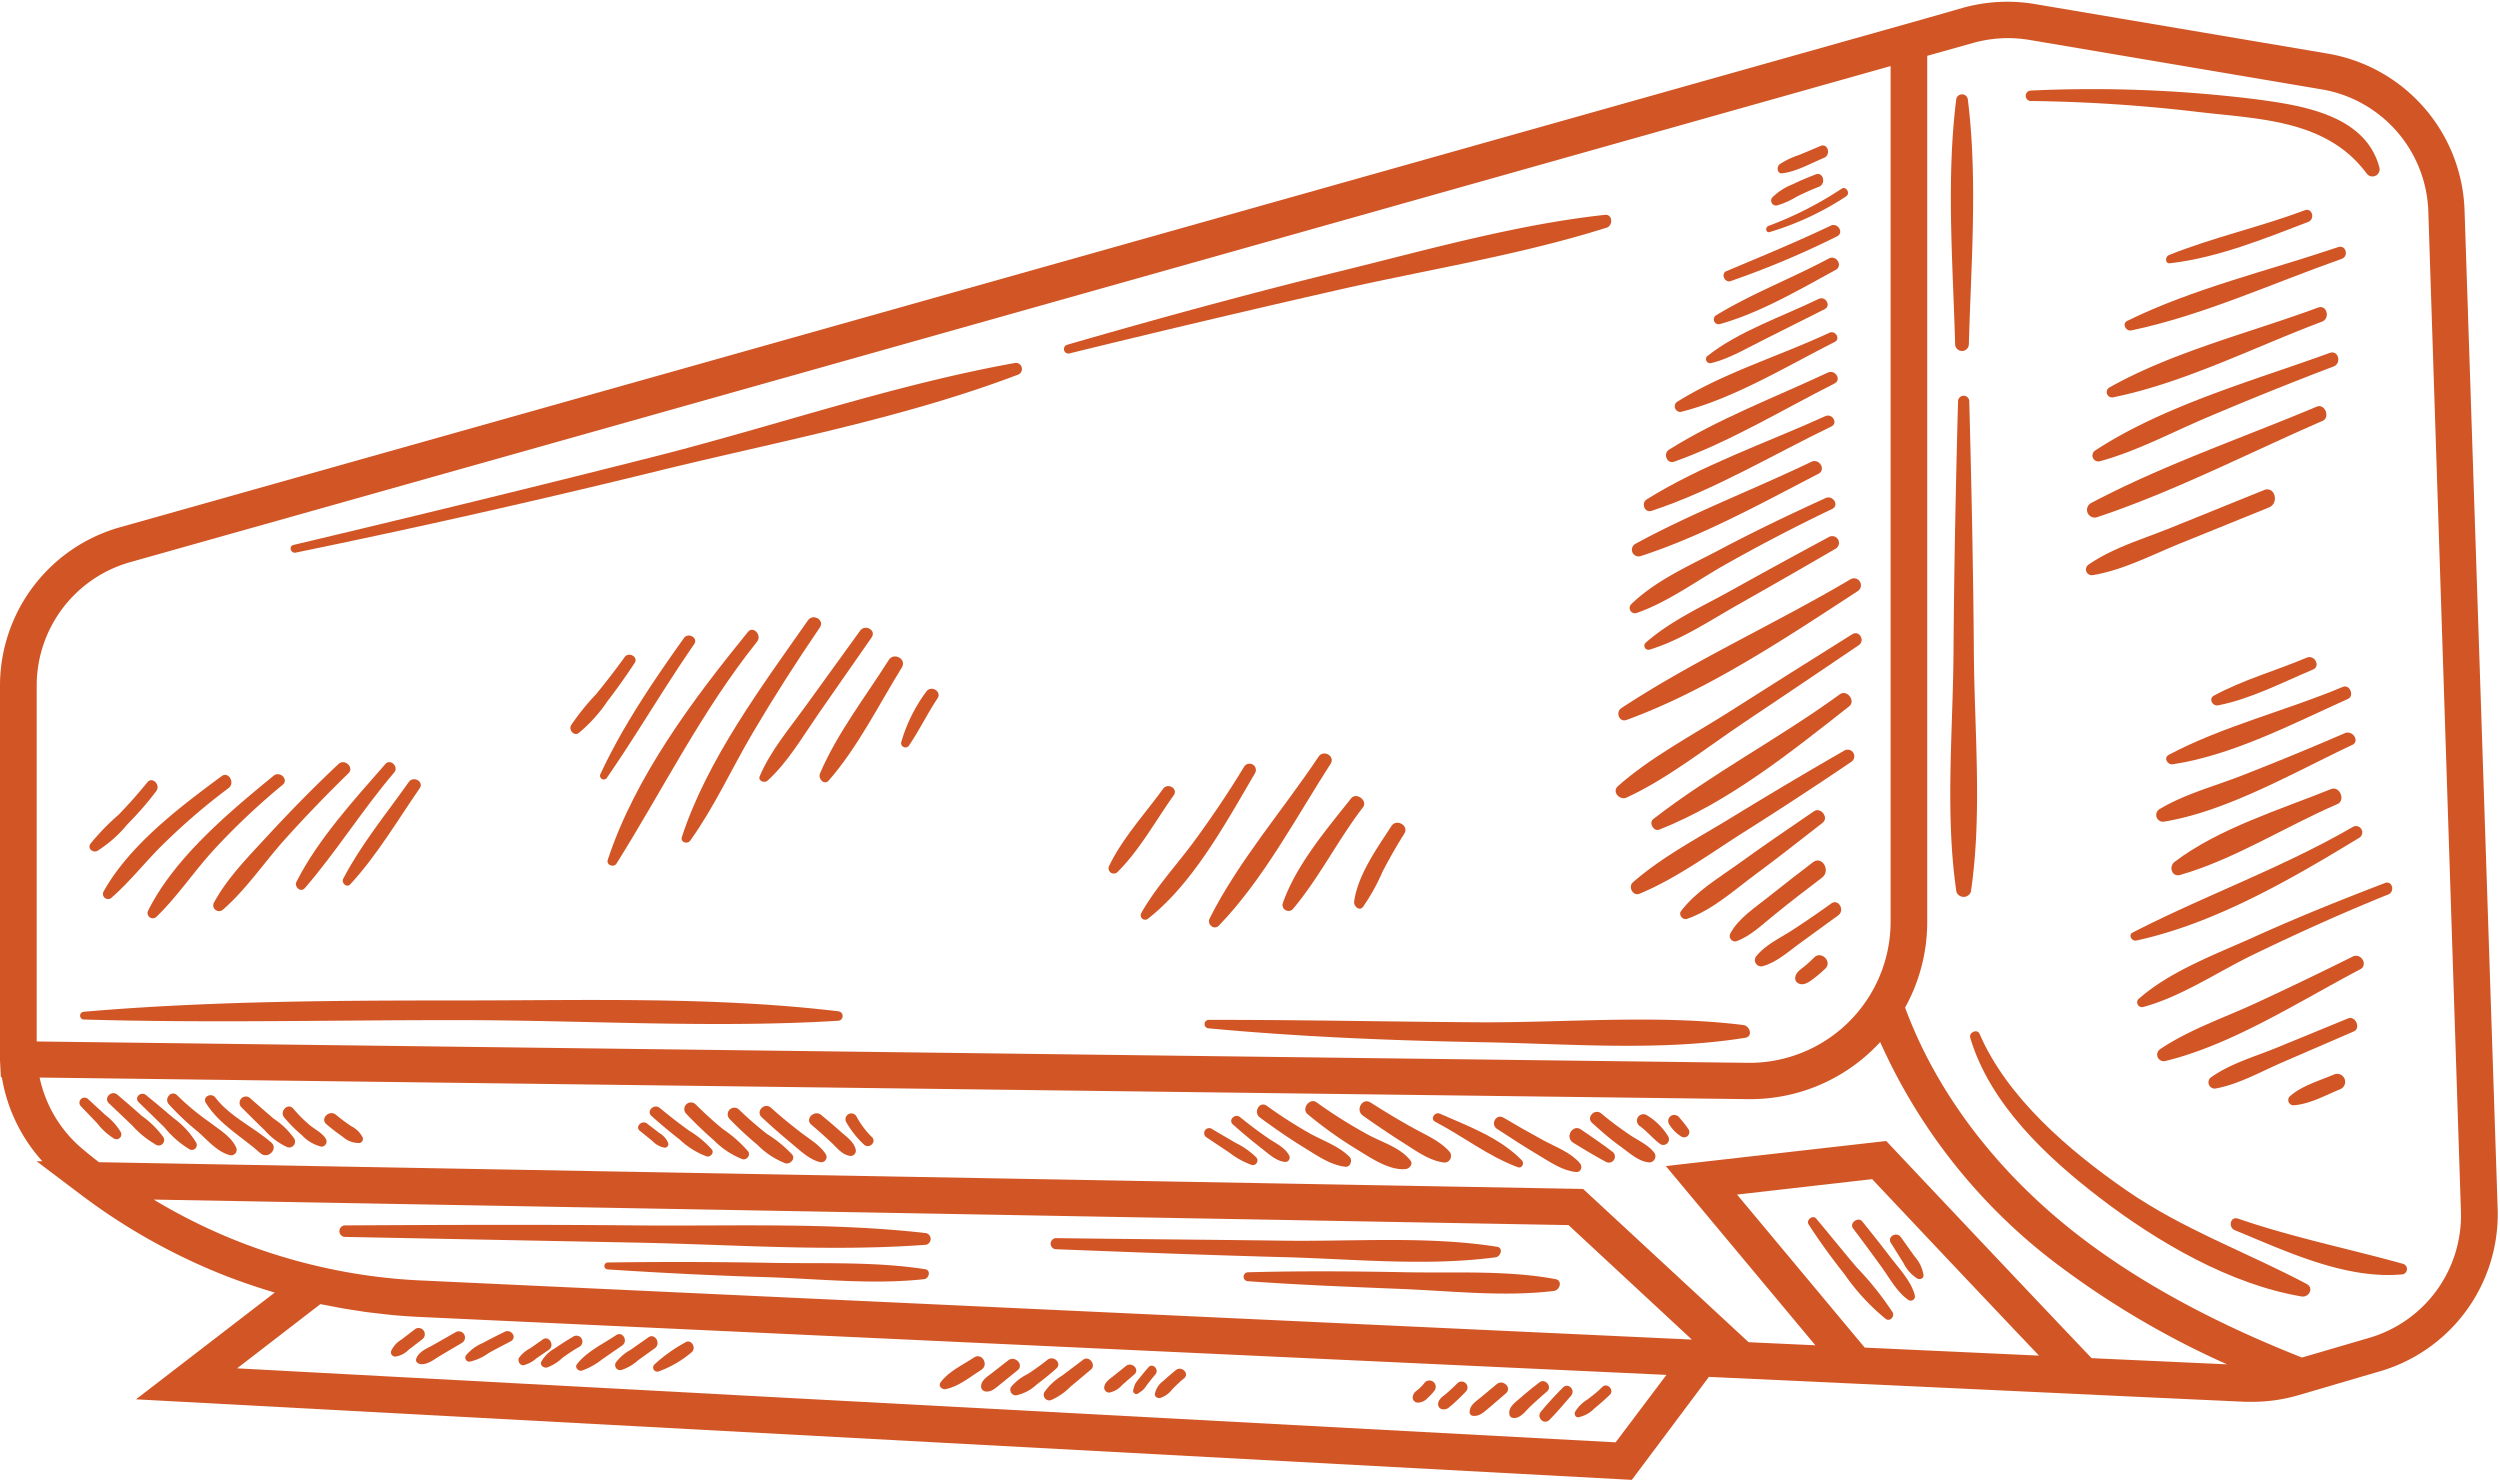 <?xml version="1.0" encoding="UTF-8" standalone="no"?><svg xmlns="http://www.w3.org/2000/svg" xmlns:xlink="http://www.w3.org/1999/xlink" data-name="Layer 1" fill="#d25525" height="192" preserveAspectRatio="xMidYMid meet" version="1" viewBox="88.0 153.9 324.3 192.0" width="324.3" zoomAndPan="magnify"><g id="change1_1"><path d="M389.93,160.85l-38-6.43a21.45,21.45,0,0,0-9.32.5L338,156.24h0L103.55,222.3A21.36,21.36,0,0,0,88,242.79v47.44c0,.4,0,.79,0,1.18l.11,2.22h.13a21.42,21.42,0,0,0,5.26,10.91h-.75l5.79,4.37,0,0,.6.45h0a79.17,79.17,0,0,0,18.3,10.11q3.08,1.18,6.2,2.1l-18,13.85,192.78,10.38,1.26.07,10-13.36,3,.14h0l14.71.68h0l36.44,1.7h0l15.4.71,1,0a21,21,0,0,0,5.9-.85l10.23-3A21.24,21.24,0,0,0,412,310.82l-4.3-129.69A21.34,21.34,0,0,0,389.93,160.85ZM92.76,242.79a16.64,16.64,0,0,1,12.07-15.95l228.42-64.37v111a18.32,18.32,0,0,1-18.55,18.3L92.76,289ZM297.58,341,118.76,331.4l10.8-8.33,1.36.26,1.37.26c.67.12,1.33.22,2,.32.46.07.91.15,1.37.21l2.16.25,1.2.13c1.12.1,2.24.18,3.36.23l161.79,7.52Zm-155-21a73,73,0,0,1-13.08-1.79,73.13,73.13,0,0,1-21.56-8.7l183.53,3.31,16,14.85Zm187.31,8.71-16.56-19.85,17.53-2c2.94,3.12,13.26,14.08,21.64,22.89Zm29.43,1.37c-10-10.51-25.67-27.14-25.83-27.31l-.81-.86-28.59,3.25,19.4,23.25-8.66-.4-21.47-19.88-192.52-3.47c-.7-.53-1.41-1.11-2.13-1.71a16.56,16.56,0,0,1-5.57-9.27l221.49,2.8H315a22.84,22.84,0,0,0,16.17-6.65c.25-.24.49-.49.73-.75a73.8,73.8,0,0,0,22.93,28.8,113.16,113.16,0,0,0,22.06,13ZM407.23,311a16.54,16.54,0,0,1-11.94,16.46L386.61,330c-9.76-3.86-20-8.91-28.94-15.8-10.68-8.24-18.51-18.65-22.54-29.6A22.93,22.93,0,0,0,338,273.46V161.14l5.95-1.67a16.82,16.82,0,0,1,7.26-.4l38,6.43a16.61,16.61,0,0,1,13.79,15.79L407.23,311Z"/></g><g id="change1_2"><path d="M328.84,318.29c-1.77-2.08-3.48-4.22-5.24-6.31-.44-.53-1.32.16-1,.73,1.44,2.24,3,4.37,4.66,6.47a28.33,28.33,0,0,0,5.37,5.82c.55.39,1.18-.35.88-.87A40.48,40.48,0,0,0,328.84,318.29Z"/></g><g id="change1_3"><path d="M333.24,317c-1.2-1.57-2.43-3.12-3.67-4.66-.54-.66-1.71.23-1.19.91,1.29,1.71,2.57,3.44,3.82,5.18,1,1.41,1.94,3.14,3.39,4.12a.55.55,0,0,0,.8-.62C335.93,320.11,334.37,318.48,333.24,317Z"/></g><g id="change1_4"><path d="M334.93,317.76a4.94,4.94,0,0,0,1.79,2c.34.16.83,0,.8-.45a4.67,4.67,0,0,0-1.15-2.41l-1.79-2.52c-.55-.76-1.82-.07-1.29.76S334.38,316.89,334.93,317.76Z"/></g><g id="change1_5"><path d="M282,317c.69-.1,1.05-1.24.19-1.37-9-1.42-18.65-.66-27.76-.79-9.81-.13-19.61-.2-29.42-.33a.72.72,0,0,0,0,1.44c9.5.37,19,.74,28.5,1C262.78,317.14,272.71,318.23,282,317Z"/></g><g id="change1_6"><path d="M289.78,319.83c-6.17-1.16-12.87-.78-19.14-.89-6.91-.13-13.82-.19-20.74,0a.58.58,0,0,0,0,1.16c6.61.48,13.22.73,19.84,1s13.39,1.05,19.84.26C290.36,321.25,290.72,320,289.78,319.83Z"/></g><g id="change1_7"><path d="M208.14,313.86c-12.41-1.42-25.24-.88-37.72-1s-25.15-.07-37.73,0a.75.75,0,0,0,0,1.49l37.73.74c12.48.24,25.26,1.21,37.72.28A.78.78,0,0,0,208.14,313.86Z"/></g><g id="change1_8"><path d="M208,318.54c-6.43-1-13.24-.71-19.73-.82-7.15-.13-14.27-.15-21.42-.05a.45.45,0,0,0,0,.9c6.83.45,13.64.79,20.48,1s13.79,1,20.49.27C208.51,319.81,208.82,318.67,208,318.54Z"/></g><g id="change1_9"><path d="M292.75,337.75a4.06,4.06,0,0,0,2.07-1.14c.69-.57,1.36-1.16,2-1.77s-.34-1.68-1-1-1.21,1.06-1.85,1.57a4.89,4.89,0,0,0-1.63,1.6C292.17,337.28,292.33,337.8,292.75,337.75Z"/></g><g id="change1_10"><path d="M289,338.08c1-1,1.88-2.08,2.8-3.13.63-.72-.39-1.77-1.05-1.06-1,1-1.94,2-2.84,3.1C287.24,337.74,288.26,338.81,289,338.08Z"/></g><g id="change1_11"><path d="M284.31,337.84c.89.09,1.56-.87,2.13-1.42s1.46-1.35,2.22-2-.23-1.75-.93-1.22-1.61,1.25-2.37,1.92-1.68,1.26-1.57,2.18A.54.54,0,0,0,284.31,337.84Z"/></g><g id="change1_12"><path d="M279,337.55c.89.15,1.5-.49,2.13-1l2.22-1.91c.82-.71-.37-1.87-1.19-1.19s-1.43,1.19-2.15,1.78-1.37,1-1.37,1.87A.48.48,0,0,0,279,337.55Z"/></g><g id="change1_13"><path d="M275,336.69a1.06,1.06,0,0,0,1-.25c.25-.2.5-.42.74-.64.48-.44.95-.9,1.4-1.37a.77.77,0,0,0-1.09-1.09c-.44.44-.9.87-1.37,1.28s-1.09.73-1.13,1.42A.67.67,0,0,0,275,336.69Z"/></g><g id="change1_14"><path d="M271.92,335.85a1.75,1.75,0,0,0,1.29-.62,5.57,5.57,0,0,0,.81-.87.82.82,0,1,0-1.29-1,5.68,5.68,0,0,1-.68.71l-.32.26a1.16,1.16,0,0,0-.45.66A.67.67,0,0,0,271.92,335.85Z"/></g><g id="change1_15"><path d="M238.48,335.25a3.15,3.15,0,0,0,1.6-1.15c.49-.48,1-1,1.52-1.4.74-.64-.33-1.67-1.07-1.07-.56.46-1.11.93-1.64,1.42a2.64,2.64,0,0,0-1.08,1.69C237.78,335.12,238.18,335.29,238.48,335.25Z"/></g><g id="change1_16"><path d="M235,334.22c-.1.32.31.67.6.46a5.87,5.87,0,0,0,.65-.46,3.62,3.62,0,0,0,.52-.65c.36-.47.73-.93,1.11-1.39.53-.63-.37-1.55-.91-.91-.4.47-.8.94-1.17,1.42a5.57,5.57,0,0,0-.52.68A5,5,0,0,0,235,334.22Z"/></g><g id="change1_17"><path d="M231.89,334.55a3,3,0,0,0,1.69-1l1.56-1.36c.76-.65-.33-1.7-1.09-1.09l-1.54,1.24c-.46.38-1.12.77-1.25,1.39A.65.65,0,0,0,231.89,334.55Z"/></g><g id="change1_18"><path d="M223.48,334.48a.73.73,0,0,0,.81,1.06,7.86,7.86,0,0,0,2.57-1.76c.9-.74,1.78-1.49,2.67-2.24.69-.58-.24-1.82-1-1.27l-2.79,2.1A7.71,7.71,0,0,0,223.48,334.48Z"/></g><g id="change1_19"><path d="M219.15,333.82a.73.73,0,0,0,.63,1.09,5.52,5.52,0,0,0,2.71-1.42c.87-.65,1.71-1.33,2.52-2.05s-.35-1.77-1.14-1.14a30.67,30.67,0,0,1-2.56,1.84A6.63,6.63,0,0,0,219.15,333.82Z"/></g><g id="change1_20"><path d="M215.74,334.38c.86.2,1.51-.53,2.13-1l2.13-1.73c.89-.72-.37-2-1.26-1.25L216.69,332c-.59.47-1.43.94-1.42,1.78A.64.64,0,0,0,215.74,334.38Z"/></g><g id="change1_21"><path d="M210.65,334.1c1.71-.32,3.21-1.61,4.66-2.52,1-.64.07-2.25-.94-1.6-1.5,1-3.31,1.79-4.38,3.27C209.67,333.7,210.2,334.18,210.65,334.1Z"/></g><g id="change1_22"><path d="M173.41,331.81a13.74,13.74,0,0,0,4.24-2.44c.8-.56,0-1.88-.77-1.32a19.88,19.88,0,0,0-4,2.86A.54.54,0,0,0,173.41,331.81Z"/></g><g id="change1_23"><path d="M167.87,330.67a.66.66,0,0,0,.73.95,6,6,0,0,0,2.18-1.27l2.17-1.56c.84-.61,0-2-.83-1.42L169.8,329A6,6,0,0,0,167.87,330.67Z"/></g><g id="change1_24"><path d="M162.84,330.87c-.32.41.2.95.63.83a8.73,8.73,0,0,0,2.6-1.44l2.65-1.83c.8-.56.05-1.89-.78-1.34C166.25,328.22,164.09,329.24,162.84,330.87Z"/></g><g id="change1_25"><path d="M158.21,330.56c-.19.48.34.8.73.74A5.69,5.69,0,0,0,161,330c.71-.49,1.43-1,2.17-1.4a.77.77,0,0,0-.78-1.33c-.82.48-1.63,1-2.42,1.54A4.43,4.43,0,0,0,158.21,330.56Z"/></g><g id="change1_26"><path d="M155.88,331a3.78,3.78,0,0,0,1.67-.87l1.65-1.14c.81-.56,0-1.91-.78-1.34l-1.64,1.15a4.14,4.14,0,0,0-1.45,1.23C155.13,330.36,155.36,331,155.88,331Z"/></g><g id="change1_27"><path d="M148.89,330.54a6.43,6.43,0,0,0,2.49-1.12c.93-.52,1.87-1,2.83-1.5s.1-1.67-.74-1.26-1.91.95-2.85,1.46a5.63,5.63,0,0,0-2.19,1.62A.53.53,0,0,0,148.89,330.54Z"/></g><g id="change1_28"><path d="M142,330.14c-.16.38.22.67.53.71.93.12,1.82-.64,2.58-1.09l2.81-1.66a.8.8,0,0,0-.81-1.39l-3,1.71C143.25,328.89,142.33,329.24,142,330.14Z"/></g><g id="change1_29"><path d="M141.89,326.28l-1.81,1.39a3.24,3.24,0,0,0-1.35,1.51.56.56,0,0,0,.53.7A3,3,0,0,0,141,329l1.71-1.32a.83.83,0,0,0,.29-1.11A.81.81,0,0,0,141.89,326.28Z"/></g><g id="change1_30"><path d="M101.68,298.55l-2.29-2.11a.66.66,0,0,0-.93.93l2.15,2.24a8.06,8.06,0,0,0,2.21,2,.63.63,0,0,0,.85-.85A7.9,7.9,0,0,0,101.68,298.55Z"/></g><g id="change1_31"><path d="M106.35,298.62c-1-.91-2.07-1.81-3.11-2.71-.75-.66-1.85.41-1.11,1.11l3,2.85a12.39,12.39,0,0,0,3,2.46.71.71,0,0,0,1-1A12.09,12.09,0,0,0,106.35,298.62Z"/></g><g id="change1_32"><path d="M110.51,298.94c-1.17-1-2.36-2-3.58-3-.66-.51-1.57.33-.94.94l3.33,3.25A12.83,12.83,0,0,0,112.6,303a.64.64,0,0,0,.86-.86A11,11,0,0,0,110.51,298.94Z"/></g><g id="change1_33"><path d="M115.16,299.45A32.09,32.09,0,0,1,111,296c-.7-.75-1.76.35-1.12,1.12a33.88,33.88,0,0,0,3.85,3.63c1.18,1.05,2.52,2.62,4.11,3a.71.71,0,0,0,.79-1C118,301.33,116.36,300.38,115.16,299.45Z"/></g><g id="change1_34"><path d="M115.93,296.27c-.54-.7-1.72-.08-1.22.71,1.76,2.82,4.66,4.36,7.08,6.52.95.85,2.36-.57,1.4-1.4C120.85,300.09,117.83,298.75,115.93,296.27Z"/></g><g id="change1_35"><path d="M123.48,299c-1-.86-2-1.73-3-2.62a.82.82,0,0,0-1.16,1.16c1,1,2,2,3,2.95a8.61,8.61,0,0,0,3,2.24.77.77,0,0,0,.86-1.12A10,10,0,0,0,123.48,299Z"/></g><g id="change1_36"><path d="M128.13,299.81a18,18,0,0,1-2.09-2.1c-.69-.81-1.84.36-1.16,1.16a18.35,18.35,0,0,0,2.29,2.29,5.15,5.15,0,0,0,2.53,1.49.68.68,0,0,0,.58-1C129.82,300.86,128.81,300.39,128.13,299.81Z"/></g><g id="change1_37"><path d="M133.58,300a23.67,23.67,0,0,1-2-1.49c-.86-.71-2.1.51-1.23,1.23a25.64,25.64,0,0,0,2.11,1.62,3.09,3.09,0,0,0,2.21.81.56.56,0,0,0,.39-.69A3.28,3.28,0,0,0,133.58,300Z"/></g><g id="change1_38"><path d="M173.51,300.86l-1.57-1.21c-.66-.51-1.61.4-.94.94l1.62,1.31a2.9,2.9,0,0,0,1.61.88.47.47,0,0,0,.45-.6A2.72,2.72,0,0,0,173.51,300.86Z"/></g><g id="change1_39"><path d="M177.39,300.57c-1.31-.94-2.57-1.93-3.81-2.95-.73-.6-1.79.41-1.06,1.05,1.19,1.06,2.4,2.08,3.66,3.06a10.36,10.36,0,0,0,3.49,2.18c.46.13,1-.45.68-.89A12.72,12.72,0,0,0,177.39,300.57Z"/></g><g id="change1_40"><path d="M181.77,300.36c-1.23-1-2.4-2.08-3.53-3.2a.86.86,0,0,0-1.22,1.22q1.72,1.81,3.62,3.47a10.62,10.62,0,0,0,3.67,2.42c.52.16,1.09-.49.75-1A16.77,16.77,0,0,0,181.77,300.36Z"/></g><g id="change1_41"><path d="M187.5,301a45.37,45.37,0,0,1-3.63-3.16.86.86,0,0,0-1.22,1.22,45.73,45.73,0,0,0,3.61,3.35,10.4,10.4,0,0,0,3.64,2.4c.59.15,1.3-.57.87-1.13A16,16,0,0,0,187.5,301Z"/></g><g id="change1_42"><path d="M191.76,300.71c-1.28-1-2.53-2-3.75-3.12-.83-.73-2,.46-1.22,1.22,1.26,1.17,2.54,2.3,3.86,3.39,1.11.92,2.3,2.1,3.72,2.45a.69.69,0,0,0,.77-1C194.35,302.41,192.91,301.61,191.76,300.71Z"/></g><g id="change1_43"><path d="M197.06,300.7c-.83-.74-1.68-1.46-2.54-2.17s-2.16.52-1.27,1.27,1.68,1.46,2.5,2.22,1.42,1.61,2.43,1.81A.68.68,0,0,0,199,303C198.76,302,197.8,301.36,197.06,300.7Z"/></g><g id="change1_44"><path d="M199.08,298.69a.76.76,0,0,0-1.31.77,12.46,12.46,0,0,0,2.3,2.91c.69.65,1.73-.38,1-1A11.13,11.13,0,0,1,199.08,298.69Z"/></g><g id="change1_45"><path d="M248.24,302.13l-3.11-1.83a.65.65,0,0,0-.65,1.12l3,2a10.3,10.3,0,0,0,2.9,1.6.6.6,0,0,0,.57-1A10.35,10.35,0,0,0,248.24,302.13Z"/></g><g id="change1_46"><path d="M252.45,301.51q-1.84-1.27-3.58-2.69c-.66-.53-1.59.36-.94.94q1.74,1.55,3.58,3c1,.75,2,1.78,3.23,1.87a.57.57,0,0,0,.49-.84C254.69,302.73,253.38,302.16,252.45,301.51Z"/></g><g id="change1_47"><path d="M257.86,300.9a58.58,58.58,0,0,1-5.54-3.56c-.93-.66-1.79.86-.89,1.52,1.87,1.38,3.79,2.71,5.78,3.93,1.63,1,3.36,2.23,5.29,2.46.68.09,1-.87.54-1.3C261.66,302.56,259.55,301.85,257.86,300.9Z"/></g><g id="change1_48"><path d="M265.4,301.06a63.79,63.79,0,0,1-6.61-4.16c-.89-.65-2,.82-1.18,1.52a52.94,52.94,0,0,0,6.24,4.48c1.78,1.08,4.33,2.88,6.49,2.65.48-.05,1-.61.63-1.1C269.67,302.75,267.25,302.08,265.4,301.06Z"/></g><g id="change1_49"><path d="M271.17,300.14c-1.82-1-3.61-2.1-5.38-3.22-1.08-.68-2,1-1,1.69,1.71,1.22,3.44,2.39,5.21,3.51,1.59,1,3.28,2.27,5.16,2.56a.86.86,0,0,0,.84-1.42C274.72,301.84,272.81,301.07,271.17,300.14Z"/></g><g id="change1_50"><path d="M274.79,298.37c-.69-.3-1.32.68-.61,1.05,3.6,1.88,6.91,4.49,10.73,5.9.52.19.86-.53.52-.89C282.57,301.49,278.49,300,274.79,298.37Z"/></g><g id="change1_51"><path d="M288.31,301.88q-2.67-1.45-5.28-3c-.94-.56-1.74.85-.85,1.45,1.8,1.19,3.62,2.36,5.47,3.46,1.52.9,3.08,2,4.86,2.15.61,0,.79-.72.46-1.11C291.8,303.41,289.89,302.73,288.31,301.88Z"/></g><g id="change1_52"><path d="M293.07,300.41c-1.06-.72-2.11,1-1,1.72,1.4.86,2.79,1.7,4.24,2.48a.78.78,0,0,0,.79-1.35C295.78,302.26,294.43,301.33,293.07,300.41Z"/></g><g id="change1_53"><path d="M299.53,301.19a44.16,44.16,0,0,1-3.8-2.84c-.83-.71-2,.47-1.21,1.21,1.17,1.05,2.35,2.1,3.61,3s2.37,2,3.83,2.13a.8.8,0,0,0,.68-1.19C301.91,302.46,300.59,301.9,299.53,301.19Z"/></g><g id="change1_54"><path d="M301.6,298.55a.85.85,0,0,0-1.15.3.87.87,0,0,0,.3,1.15c.91.67,1.62,1.54,2.5,2.22a.74.74,0,0,0,1.16-.89A8.22,8.22,0,0,0,301.6,298.55Z"/></g><g id="change1_55"><path d="M305.88,298.92a.82.82,0,0,0-1.09-.29.8.8,0,0,0-.28,1.09,4.85,4.85,0,0,0,1.64,1.64.68.68,0,0,0,.92-.91A12.54,12.54,0,0,0,305.88,298.92Z"/></g><g id="change1_56"><path d="M314.18,286.87c-11.32-1.41-23.32-.27-34.73-.36-11.58-.08-23.15-.33-34.72-.31a.55.55,0,0,0,0,1.09c11.85,1.11,23.75,1.59,35.66,1.81,11.12.2,23,1.2,34-.58C315.43,288.35,315,287,314.18,286.87Z"/></g><g id="change1_57"><path d="M196.8,285.09c-16.15-1.93-32.76-1.41-49-1.41s-32.74.07-49,1.47a.51.51,0,0,0,0,1c16.32.48,32.68.06,49,.08s32.74,1.07,49,.08A.62.62,0,0,0,196.8,285.09Z"/></g><g id="change1_58"><path d="M317.57,184a37.5,37.5,0,0,0,9.91-4.63c.59-.39,0-1.36-.57-1a46.55,46.55,0,0,1-9.54,4.85C316.92,183.45,317.1,184.16,317.57,184Z"/></g><g id="change1_59"><path d="M312.48,190.37a116.07,116.07,0,0,0,13.82-5.81c.93-.45.12-1.83-.81-1.39-4.46,2.12-9,4-13.56,5.91C311.2,189.39,311.72,190.61,312.48,190.37Z"/></g><g id="change1_60"><path d="M311.17,195.92c5.22-1.48,10.19-4.42,14.94-7,1-.53.11-2-.87-1.49-4.76,2.55-9.95,4.53-14.56,7.33A.63.63,0,0,0,311.17,195.92Z"/></g><g id="change1_61"><path d="M318.56,180.54a10.86,10.86,0,0,0,2.51-1.13c.94-.47,1.9-.9,2.88-1.28s.56-2-.44-1.6-2,.8-2.93,1.26a7.93,7.93,0,0,0-2.64,1.68A.64.64,0,0,0,318.56,180.54Z"/></g><g id="change1_62"><path d="M319.21,176.38c1.83-.23,3.69-1.29,5.39-2,.95-.38.53-1.94-.43-1.55L321.4,174a10.39,10.39,0,0,0-2.52,1.19C318.44,175.5,318.49,176.47,319.21,176.38Z"/></g><g id="change1_63"><path d="M310,201c2.47-.62,4.7-2,7-3.13l7.69-3.86c.89-.45.11-1.77-.78-1.33-4.64,2.26-10.35,4.17-14.41,7.39C309,200.47,309.47,201.15,310,201Z"/></g><g id="change1_64"><path d="M306,207.34c6.88-1.71,13.65-5.88,20-9.08.79-.41.09-1.56-.7-1.19-6.42,3-13.82,5.22-19.81,9A.73.73,0,0,0,306,207.34Z"/></g><g id="change1_65"><path d="M305.18,213.79c7.16-2.55,14-6.71,20.77-10.13,1-.48.12-1.88-.84-1.43-6.8,3.19-14.24,6-20.6,10C303.71,212.7,304.21,214.14,305.18,213.79Z"/></g><g id="change1_66"><path d="M302.23,220.17c8-2.62,15.75-7.29,23.34-10.95.9-.44.11-1.74-.78-1.34-7.62,3.45-16.1,6.37-23.18,10.8C300.85,219.15,301.33,220.46,302.23,220.17Z"/></g><g id="change1_67"><path d="M300.79,226.05c8-2.6,15.64-6.83,23.08-10.68,1.05-.54.13-2.06-.91-1.56-7.54,3.62-15.51,6.64-22.84,10.65A.87.87,0,0,0,300.79,226.05Z"/></g><g id="change1_68"><path d="M300.23,233.44c4.23-1.45,8-4.33,11.94-6.51q6.63-3.72,13.48-7c1-.46.12-1.85-.83-1.42-4.62,2.1-9.2,4.3-13.69,6.67-3.92,2.07-8.37,4-11.57,7.14A.69.69,0,0,0,300.23,233.44Z"/></g><g id="change1_69"><path d="M325.25,223.56q-6.42,3.45-12.8,7c-3.72,2.06-7.79,3.9-11,6.74a.53.53,0,0,0,.51.88c4.09-1.24,7.8-3.75,11.51-5.85q6.35-3.59,12.64-7.25A.87.87,0,0,0,325.25,223.56Z"/></g><g id="change1_70"><path d="M299,247.29c10.56-3.85,20.65-10.63,30-16.72a.9.9,0,0,0-.91-1.55c-9.74,5.77-20.34,10.53-29.77,16.74C297.56,246.25,298,247.64,299,247.29Z"/></g><g id="change1_71"><path d="M299,257.36c5.34-2.46,10.28-6.42,15.16-9.69s10-6.71,14.95-10.07c.88-.59.08-2-.83-1.43q-8,5-16,10.09c-4.8,3.05-10.17,5.86-14.43,9.64C297.07,256.65,298.14,257.77,299,257.36Z"/></g><g id="change1_72"><path d="M303.24,261.52c9-3.55,17.1-10.08,24.64-16,.88-.69-.29-2.23-1.21-1.56-7.83,5.7-16.58,10.27-24.21,16.19C301.84,260.66,302.52,261.81,303.24,261.52Z"/></g><g id="change1_73"><path d="M327.29,251.24c-4.91,2.82-9.76,5.7-14.59,8.66-4.32,2.65-9.07,5.11-12.89,8.47-.63.56,0,1.81.86,1.47,4.7-1.95,9-5.1,13.27-7.82q7.19-4.54,14.22-9.3A.86.86,0,0,0,327.29,251.24Z"/></g><g id="change1_74"><path d="M324.44,260.62c.84-.65-.26-2.09-1.14-1.48-3.27,2.24-6.55,4.46-9.76,6.79-2.58,1.86-5.55,3.6-7.48,6.16-.37.49.25,1.23.8,1,3.3-1.15,6.19-3.8,9-5.87S321.58,262.84,324.44,260.62Z"/></g><g id="change1_75"><path d="M313.23,276c1.89-.67,3.43-2.23,5-3.48,2-1.62,4.06-3.21,6.12-4.77,1.19-.89,0-2.91-1.17-2q-2.85,2.16-5.64,4.39c-1.75,1.41-4,2.83-5.07,4.83C312.16,275.43,312.62,276.17,313.23,276Z"/></g><g id="change1_76"><path d="M325.55,271.1c-1.68,1.21-3.37,2.37-5.1,3.49-1.54,1-3.44,1.88-4.6,3.32a.81.81,0,0,0,.78,1.33c1.79-.48,3.33-1.87,4.81-2.95l5-3.64C327.37,272,326.49,270.43,325.55,271.1Z"/></g><g id="change1_77"><path d="M323.33,278.11a17.28,17.28,0,0,1-1.35,1.22c-.51.4-1.07.76-1.11,1.46a.75.75,0,0,0,.56.73c.64.23,1.34-.3,1.83-.67a18.66,18.66,0,0,0,1.51-1.29C325.72,278.65,324.26,277.18,323.33,278.11Z"/></g><g id="change1_78"><path d="M219.57,201c-15.7,2.83-31.21,8.21-46.68,12.13s-31.19,7.75-46.82,11.46c-.64.15-.37,1.11.27,1q23.63-4.86,47.06-10.61c15.41-3.78,31.73-6.81,46.58-12.45A.78.78,0,0,0,219.57,201Z"/></g><g id="change1_79"><path d="M296.42,183.43c.86-.27.77-1.77-.22-1.66-11.52,1.25-23.1,4.55-34.34,7.31-11.88,2.92-23.67,6.14-35.42,9.54a.58.58,0,0,0,.31,1.12q17.37-4.26,34.83-8.23C273.12,188.88,285.13,187,296.42,183.43Z"/></g><g id="change1_80"><path d="M176.71,236.68c-4,5.63-7.9,11.35-10.81,17.61a.48.48,0,0,0,.84.48c3.92-5.67,7.38-11.63,11.31-17.31C178.61,236.64,177.28,235.88,176.71,236.68Z"/></g><g id="change1_81"><path d="M185,235.9c-7.1,8.73-14.6,18.74-18.16,29.53-.23.69.77,1.07,1.14.48,6.1-9.73,11-19.73,18.24-28.79C186.87,236.27,185.67,235,185,235.9Z"/></g><g id="change1_82"><path d="M192.81,234.37c-6,8.56-13.09,18.09-16.36,28.11-.22.68.72,1,1.09.46,3.12-4.35,5.4-9.39,8.12-14s5.65-9.2,8.7-13.66C195,234.32,193.47,233.43,192.81,234.37Z"/></g><g id="change1_83"><path d="M199.58,235.71l-7.11,9.83c-2.08,2.89-4.53,5.76-5.92,9.06-.25.59.6.93,1,.58,2.65-2.4,4.57-5.74,6.6-8.66l6.92-9.94C201.71,235.66,200.22,234.82,199.58,235.71Z"/></g><g id="change1_84"><path d="M195.52,255.13c3.76-4.32,6.46-9.78,9.47-14.65.66-1.07-1-2-1.68-1-3,4.75-6.73,9.56-8.94,14.75C194.08,254.94,194.92,255.82,195.52,255.13Z"/></g><g id="change1_85"><path d="M208.14,243.64a20.62,20.62,0,0,0-3.24,6.56.56.56,0,0,0,1,.43c1.36-2,2.38-4.13,3.7-6.11C210.24,243.59,208.75,242.72,208.14,243.64Z"/></g><g id="change1_86"><path d="M169,239.18c-1.18,1.64-2.42,3.24-3.7,4.8a30.35,30.35,0,0,0-3.22,4c-.34.61.39,1.48,1,1a19.49,19.49,0,0,0,3.74-4.15c1.23-1.59,2.39-3.24,3.5-4.92C170.87,239.12,169.53,238.37,169,239.18Z"/></g><g id="change1_87"><path d="M133.44,268.61c3.45-3.74,6.12-8.29,9-12.45.6-.86-.81-1.67-1.41-.82-2.89,4.09-6.21,8.12-8.52,12.57C132.25,268.47,133,269.11,133.44,268.61Z"/></g><g id="change1_88"><path d="M138,253c-4.07,4.66-8.73,9.74-11.54,15.28-.34.66.54,1.45,1.08.83,4.12-4.76,7.47-10.18,11.59-15C139.77,253.39,138.66,252.26,138,253Z"/></g><g id="change1_89"><path d="M131.92,253c-3.07,2.88-6,5.86-8.91,9-2.55,2.78-5.48,5.69-7.26,9a.75.75,0,0,0,1.17.9c3-2.61,5.3-6.06,7.93-9s5.45-5.86,8.32-8.66C134,253.49,132.75,252.26,131.92,253Z"/></g><g id="change1_90"><path d="M107.23,272a.68.68,0,0,0,1.07.82c2.82-2.73,5-6.09,7.73-9a90.89,90.89,0,0,1,8.64-8.12c.82-.68-.36-1.84-1.18-1.17C117.67,259.3,110.66,265.15,107.23,272Z"/></g><g id="change1_91"><path d="M101.4,269.61a.67.67,0,0,0,1,.8c2.51-2.17,4.57-4.89,7-7.22a81.49,81.49,0,0,1,8.24-7.05c.91-.68,0-2.24-.9-1.55C111.27,258.63,104.75,263.56,101.4,269.61Z"/></g><g id="change1_92"><path d="M100.62,264.28a16.28,16.28,0,0,0,3.93-3.48q2-2,3.7-4.25c.64-.81-.49-2-1.15-1.15-1.19,1.46-2.43,2.87-3.74,4.21a30.05,30.05,0,0,0-3.64,3.76C99.32,264,100.07,264.56,100.62,264.28Z"/></g><g id="change1_93"><path d="M238.88,256.22c-2.32,3.2-5.29,6.44-7,10a.68.68,0,0,0,1.06.82c2.87-2.83,5-6.73,7.33-10C240.85,256.19,239.47,255.4,238.88,256.22Z"/></g><g id="change1_94"><path d="M249.38,253.37c-2,3.3-4.17,6.52-6.46,9.64s-5,6-6.86,9.31a.58.58,0,0,0,.91.71c5.85-4.59,10.13-12.53,13.83-18.83A.82.82,0,0,0,249.38,253.37Z"/></g><g id="change1_95"><path d="M259.05,252.05c-4.6,6.89-10.43,13.6-14.14,21-.37.74.57,1.57,1.2.92,5.79-6,10-14,14.5-21C261.24,252,259.69,251.08,259.05,252.05Z"/></g><g id="change1_96"><path d="M255.68,271.86c3.42-4.05,5.87-9,9.12-13.23.67-.86-.84-2-1.52-1.18-3.24,4.09-7.16,8.67-8.89,13.66A.78.78,0,0,0,255.68,271.86Z"/></g><g id="change1_97"><path d="M264.81,271.54a26.43,26.43,0,0,0,2.52-4.54c.87-1.69,1.82-3.34,2.83-4.95.66-1.05-1-2-1.66-1-1.86,2.87-4.36,6.33-4.84,9.79C263.58,271.45,264.33,272.15,264.81,271.54Z"/></g><g id="change1_98"><path d="M387.41,182.69c.94-.35.54-1.88-.42-1.52-5.79,2.18-11.93,3.52-17.64,5.82-.51.21-.52,1.14.14,1.06C375.59,187.36,381.72,184.87,387.41,182.69Z"/></g><g id="change1_99"><path d="M364.48,196.76c9.23-1.93,18.37-6.14,27.26-9.27,1-.34.56-1.87-.42-1.54-9,3.05-18.83,5.37-27.37,9.57C363.23,195.88,363.75,196.91,364.48,196.76Z"/></g><g id="change1_100"><path d="M362.11,205.44c9.17-1.85,18.33-6.52,27.09-9.81,1.12-.43.64-2.25-.51-1.83-8.85,3.28-18.88,5.74-27.1,10.39A.69.69,0,0,0,362.11,205.44Z"/></g><g id="change1_101"><path d="M360.41,213.73c4.7-1.28,9.2-3.68,13.68-5.59,5.5-2.34,11-4.56,16.62-6.7,1.08-.41.63-2.16-.49-1.76-9.94,3.61-21.5,6.82-30.4,12.64A.77.77,0,0,0,360.41,213.73Z"/></g><g id="change1_102"><path d="M360,221c10-3.32,19.64-8.32,29.3-12.51,1-.45.28-2.28-.77-1.84-9.71,4.08-20,7.59-29.3,12.52A1,1,0,0,0,360,221Z"/></g><g id="change1_103"><path d="M359.5,228.5c3.94-.65,7.77-2.68,11.47-4.17l11.35-4.6c1.38-.56.78-2.82-.62-2.26l-12.17,4.92c-3.54,1.43-7.45,2.57-10.6,4.75A.75.75,0,0,0,359.5,228.5Z"/></g><g id="change1_104"><path d="M375.72,245.4c4.22-.82,8.41-3,12.35-4.66,1-.44.14-2-.89-1.51-3.92,1.66-8.25,2.87-12,4.91C374.47,244.53,375,245.54,375.72,245.4Z"/></g><g id="change1_105"><path d="M391.92,243c-7.34,3.09-15.57,5.09-22.58,8.81-.73.39-.18,1.34.52,1.23,7.71-1.15,15.63-5.29,22.72-8.48C393.45,244.18,392.81,242.63,391.92,243Z"/></g><g id="change1_106"><path d="M392.19,249q-6.65,2.88-13.39,5.51c-3.55,1.39-7.41,2.39-10.68,4.36a.88.88,0,0,0,.68,1.6c8.17-1.36,16.84-6.42,24.3-9.92C394.15,250.09,393.23,248.59,392.19,249Z"/></g><g id="change1_107"><path d="M390.38,256.26c-6.64,2.68-14.58,5.1-20.29,9.44-.79.59-.38,2,.71,1.7,7-2,13.7-6.31,20.4-9.19C392.31,257.74,391.51,255.8,390.38,256.26Z"/></g><g id="change1_108"><path d="M365.1,275.91c10.22-2.2,20.18-8,29-13.37a.82.82,0,0,0-.82-1.41c-9.24,5.36-19.18,8.88-28.63,13.74C364.06,275.17,364.49,276,365.1,275.91Z"/></g><g id="change1_109"><path d="M365.36,283.54a.63.63,0,0,0,.61,1c5-1.34,9.73-4.59,14.42-6.85,5.73-2.77,11.51-5.38,17.41-7.76.91-.36.53-1.84-.41-1.49-5.53,2.12-11,4.31-16.43,6.75C375.8,277.56,369.62,279.74,365.36,283.54Z"/></g><g id="change1_110"><path d="M393.17,278q-6.21,3.09-12.49,6c-4.12,1.91-8.71,3.46-12.47,6a.85.85,0,0,0,.65,1.54c8.72-2.11,17.37-7.74,25.29-11.89C395.25,279.07,394.28,277.44,393.17,278Z"/></g><g id="change1_111"><path d="M392.61,286l-9.43,3.87c-2.76,1.12-5.83,2-8.29,3.73a.81.81,0,0,0,.63,1.48c2.93-.56,5.72-2.14,8.45-3.33l9.35-4.05C394.28,287.33,393.58,285.64,392.61,286Z"/></g><g id="change1_112"><path d="M390.78,293.28c-1.9.81-4.21,1.46-5.76,2.85a.68.68,0,0,0,.47,1.15c2.09-.13,4.18-1.31,6.09-2.09A1,1,0,1,0,390.78,293.28Z"/></g><g id="change1_113"><path d="M387.25,320.47c-7.85-4.16-16.08-7.08-23.46-12.19s-15.44-12-19-20.27c-.3-.69-1.42-.2-1.21.51,2.55,8.59,9.9,15.47,16.81,20.77,7.45,5.7,16.82,11.21,26.19,12.79C387.49,322.23,388.2,321,387.25,320.47Z"/></g><g id="change1_114"><path d="M399.7,317.84c-7.18-2-14.3-3.42-21.38-5.86-1-.34-1.32,1.13-.42,1.5,6.62,2.72,14.27,6.38,21.62,5.74A.7.7,0,0,0,399.7,317.84Z"/></g><g id="change1_115"><path d="M344.05,238.54c-.08-10.89-.31-21.77-.6-32.66a.73.73,0,0,0-1.45,0c-.29,10.89-.52,21.77-.59,32.66-.07,10.18-1.11,21,.38,31.06a1,1,0,0,0,1.87,0C345.16,259.51,344.12,248.73,344.05,238.54Z"/></g><g id="change1_116"><path d="M343.4,198.54c.29-10.47,1.16-21.32-.13-31.73a.76.76,0,0,0-1.51,0c-1.3,10.41-.43,21.26-.14,31.73A.89.89,0,0,0,343.4,198.54Z"/></g><g id="change1_117"><path d="M351.36,167a204.63,204.63,0,0,1,21.85,1.43c7.93.93,16.58,1,21.76,7.93a.93.93,0,0,0,1.69-.71c-1.8-6.86-10.07-8.08-16-8.87a171.42,171.42,0,0,0-29.27-1.13A.68.68,0,0,0,351.36,167Z"/></g></svg>